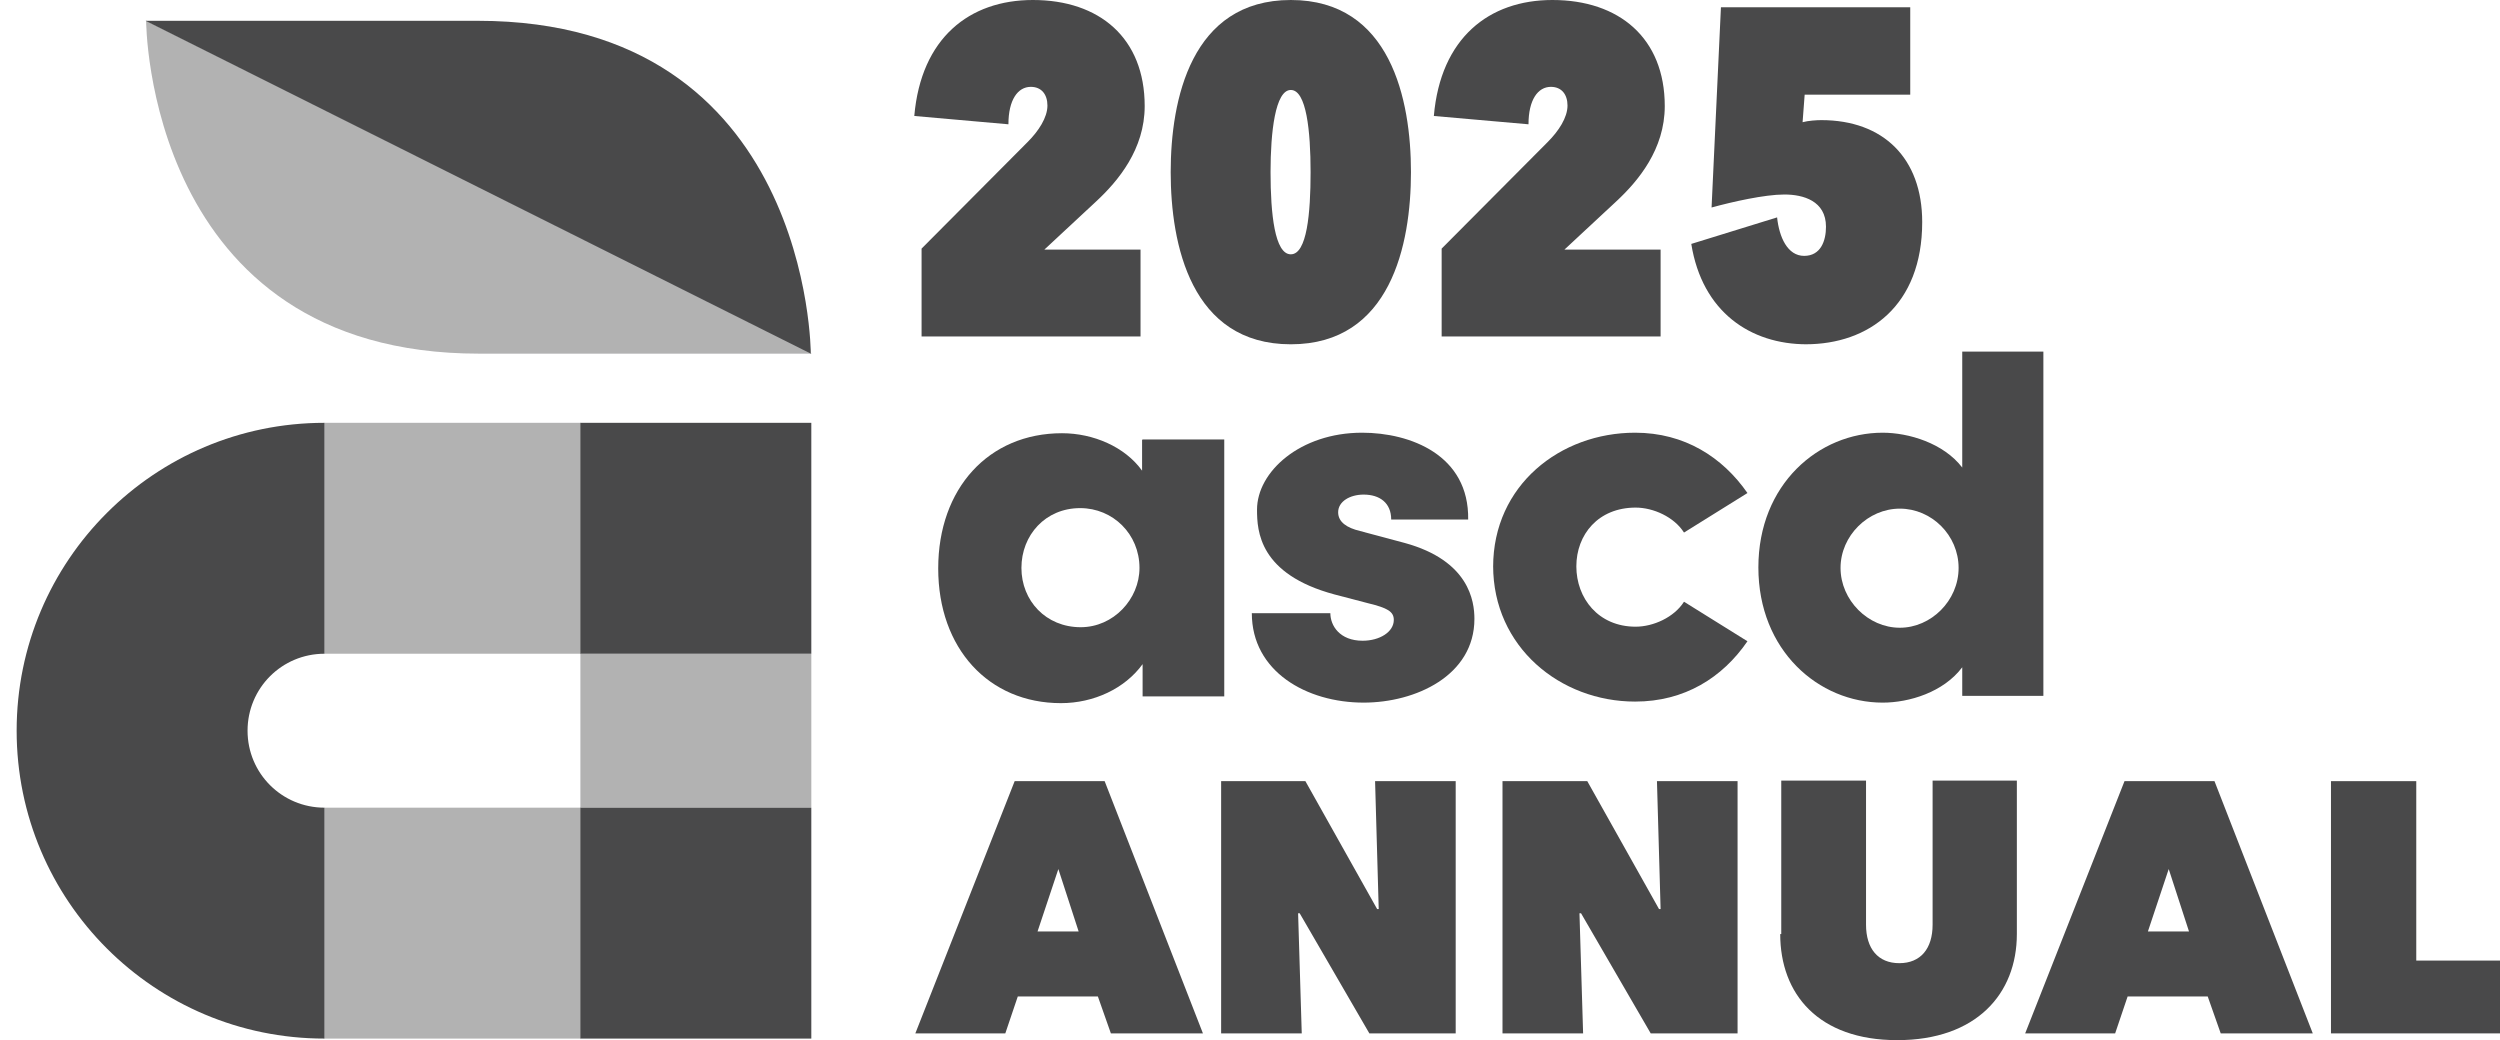 <?xml version="1.0" encoding="UTF-8" standalone="no"?>
<svg
   id="Layer_1"
   viewBox="0 0 48.07 20"
   version="1.1"
   sodipodi:docname="circle_active.svg"
   width="48.07"
   height="20"
   inkscape:version="1.3.2 (091e20e, 2023-11-25)"
   xmlns:inkscape="http://www.inkscape.org/namespaces/inkscape"
   xmlns:sodipodi="http://sodipodi.sourceforge.net/DTD/sodipodi-0.dtd"
   xmlns="http://www.w3.org/2000/svg"
   xmlns:svg="http://www.w3.org/2000/svg">
  <sodipodi:namedview
     id="namedview38"
     pagecolor="#ffffff"
     bordercolor="#000000"
     borderopacity="0.25"
     inkscape:showpageshadow="2"
     inkscape:pageopacity="0.0"
     inkscape:pagecheckerboard="0"
     inkscape:deskcolor="#d1d1d1"
     inkscape:zoom="5.1304348"
     inkscape:cx="26.800847"
     inkscape:cy="9.1610169"
     inkscape:window-width="1312"
     inkscape:window-height="449"
     inkscape:window-x="0"
     inkscape:window-y="25"
     inkscape:window-maximized="0"
     inkscape:current-layer="Layer_1" />
  <defs
     id="defs18">
    <style
       id="style1">
      .cls-1, .cls-2, .cls-3, .cls-4, .cls-5, .cls-6, .cls-7, .cls-8, .cls-9 {
        fill: #49494a;
      }

      .cls-2 {
        filter: url(#drop-shadow-7);
      }

      .cls-10 {
        filter: url(#drop-shadow-9);
      }

      .cls-3 {
        filter: url(#drop-shadow-2);
      }

      .cls-4 {
        filter: url(#drop-shadow-1);
      }

      .cls-4, .cls-5, .cls-7, .cls-8 {
        opacity: .65;
      }

      .cls-5 {
        filter: url(#drop-shadow-5);
      }

      .cls-6 {
        filter: url(#drop-shadow-3);
      }

      .cls-7 {
        filter: url(#drop-shadow-8);
      }

      .cls-8 {
        filter: url(#drop-shadow-4);
      }

      .cls-9 {
        filter: url(#drop-shadow-6);
      }
    </style>
    <filter
       id="drop-shadow-1"
       x="35.08"
       y="26.01"
       width="4.44"
       height="2.96"
       filterUnits="userSpaceOnUse">
      <feOffset
         dx=".32"
         dy=".32"
         id="feOffset1" />
      <feGaussianBlur
         result="blur"
         stdDeviation=".32"
         id="feGaussianBlur1" />
      <feFlood
         flood-color="#211e1f"
         flood-opacity=".45"
         id="feFlood1" />
      <feComposite
         in2="blur"
         operator="in"
         id="feComposite1" />
      <feComposite
         in="SourceGraphic"
         id="feComposite2" />
    </filter>
    <filter
       id="drop-shadow-2"
       x="35.08"
       y="21.57"
       width="4.44"
       height="4.44"
       filterUnits="userSpaceOnUse">
      <feOffset
         dx=".32"
         dy=".32"
         id="feOffset2" />
      <feGaussianBlur
         result="blur-2"
         stdDeviation=".32"
         id="feGaussianBlur2" />
      <feFlood
         flood-color="#211e1f"
         flood-opacity=".45"
         id="feFlood2" />
      <feComposite
         in2="blur-2"
         operator="in"
         id="feComposite3" />
      <feComposite
         in="SourceGraphic"
         id="feComposite4" />
    </filter>
    <filter
       id="drop-shadow-3"
       x="35.08"
       y="28.97"
       width="4.44"
       height="4.44"
       filterUnits="userSpaceOnUse">
      <feOffset
         dx=".32"
         dy=".32"
         id="feOffset4" />
      <feGaussianBlur
         result="blur-3"
         stdDeviation=".32"
         id="feGaussianBlur4" />
      <feFlood
         flood-color="#211e1f"
         flood-opacity=".45"
         id="feFlood4" />
      <feComposite
         in2="blur-3"
         operator="in"
         id="feComposite5" />
      <feComposite
         in="SourceGraphic"
         id="feComposite6" />
    </filter>
    <filter
       id="drop-shadow-4"
       x="30.16"
       y="21.57"
       width="4.93"
       height="4.44"
       filterUnits="userSpaceOnUse">
      <feOffset
         dx=".32"
         dy=".32"
         id="feOffset6" />
      <feGaussianBlur
         result="blur-4"
         stdDeviation=".32"
         id="feGaussianBlur6" />
      <feFlood
         flood-color="#211e1f"
         flood-opacity=".45"
         id="feFlood6" />
      <feComposite
         in2="blur-4"
         operator="in"
         id="feComposite7" />
      <feComposite
         in="SourceGraphic"
         id="feComposite8" />
    </filter>
    <filter
       id="drop-shadow-5"
       x="30.16"
       y="28.97"
       width="4.93"
       height="4.44"
       filterUnits="userSpaceOnUse">
      <feOffset
         dx=".32"
         dy=".32"
         id="feOffset8" />
      <feGaussianBlur
         result="blur-5"
         stdDeviation=".32"
         id="feGaussianBlur8" />
      <feFlood
         flood-color="#211e1f"
         flood-opacity=".45"
         id="feFlood8" />
      <feComposite
         in2="blur-5"
         operator="in"
         id="feComposite9" />
      <feComposite
         in="SourceGraphic"
         id="feComposite10" />
    </filter>
    <filter
       id="drop-shadow-6"
       x="24.24"
       y="21.57"
       width="5.92"
       height="11.83"
       filterUnits="userSpaceOnUse">
      <feOffset
         dx=".32"
         dy=".32"
         id="feOffset10" />
      <feGaussianBlur
         result="blur-6"
         stdDeviation=".32"
         id="feGaussianBlur10" />
      <feFlood
         flood-color="#211e1f"
         flood-opacity=".45"
         id="feFlood10" />
      <feComposite
         in2="blur-6"
         operator="in"
         id="feComposite11" />
      <feComposite
         in="SourceGraphic"
         id="feComposite12" />
    </filter>
    <filter
       id="drop-shadow-7"
       x="26.73"
       y="13.84"
       width="12.79"
       height="6.4"
       filterUnits="userSpaceOnUse">
      <feOffset
         dx=".32"
         dy=".32"
         id="feOffset12" />
      <feGaussianBlur
         result="blur-7"
         stdDeviation=".32"
         id="feGaussianBlur12" />
      <feFlood
         flood-color="#211e1f"
         flood-opacity=".45"
         id="feFlood12" />
      <feComposite
         in2="blur-7"
         operator="in"
         id="feComposite13" />
      <feComposite
         in="SourceGraphic"
         id="feComposite14" />
    </filter>
    <filter
       id="drop-shadow-8"
       x="26.73"
       y="13.84"
       width="12.79"
       height="6.4"
       filterUnits="userSpaceOnUse">
      <feOffset
         dx=".32"
         dy=".32"
         id="feOffset14" />
      <feGaussianBlur
         result="blur-8"
         stdDeviation=".32"
         id="feGaussianBlur14" />
      <feFlood
         flood-color="#211e1f"
         flood-opacity=".45"
         id="feFlood14" />
      <feComposite
         in2="blur-8"
         operator="in"
         id="feComposite15" />
      <feComposite
         in="SourceGraphic"
         id="feComposite16" />
    </filter>
    <filter
       id="drop-shadow-9"
       x="41.92"
       y="20.17"
       width="21.24"
       height="6.75"
       filterUnits="userSpaceOnUse">
      <feOffset
         dx=".36"
         dy=".36"
         id="feOffset16" />
      <feGaussianBlur
         result="blur-9"
         stdDeviation=".36"
         id="feGaussianBlur16" />
      <feFlood
         flood-color="#211e1f"
         flood-opacity=".45"
         id="feFlood16" />
      <feComposite
         in2="blur-9"
         operator="in"
         id="feComposite17" />
      <feComposite
         in="SourceGraphic"
         id="feComposite18" />
    </filter>
  </defs>
  <g
     id="g24"
     transform="translate(-24.24,-13.76)">
    <rect
       class="cls-4"
       x="35.08"
       y="26.01"
       width="4.44"
       height="2.96"
       id="rect18" />
    <rect
       class="cls-3"
       x="35.08"
       y="21.57"
       width="4.44"
       height="4.44"
       id="rect19" />
    <rect
       class="cls-6"
       x="35.08"
       y="28.97"
       width="4.44"
       height="4.44"
       id="rect20" />
    <rect
       class="cls-8"
       x="30.16"
       y="21.57"
       width="4.93"
       height="4.44"
       id="rect21" />
    <rect
       class="cls-5"
       x="30.16"
       y="28.97"
       width="4.93"
       height="4.44"
       id="rect22" />
    <path
       class="cls-9"
       d="m 28.68,27.49 c 0,-0.82 0.66,-1.48 1.48,-1.48 v -4.44 c -3.27,0 -5.92,2.65 -5.92,5.92 0,3.27 2.65,5.92 5.92,5.92 v -4.44 c -0.82,0 -1.48,-0.66 -1.48,-1.48 z"
       id="path22" />
    <path
       class="cls-2"
       d="m 33.12,13.84 h -6.4 l 12.79,6.4 c 0,0 0,-6.4 -6.4,-6.4 z"
       id="path23" />
    <path
       class="cls-7"
       d="m 26.73,13.84 c 0,0 0,6.4 6.4,6.4 h 6.4 l -12.79,-6.4 z"
       id="path24" />
  </g>
  <g
     id="g28"
     transform="translate(-24.24,-13.76)">
    <path
       class="cls-1"
       d="M 41.96,18.54 44,16.49 c 0.21,-0.21 0.38,-0.47 0.38,-0.7 0,-0.21 -0.11,-0.36 -0.32,-0.36 -0.25,0 -0.43,0.25 -0.43,0.72 l -1.81,-0.16 c 0.13,-1.5 1.06,-2.23 2.28,-2.23 1.28,0 2.15,0.73 2.15,2.04 0,0.83 -0.51,1.44 -0.93,1.83 l -1,0.93 h 1.85 v 1.67 h -4.21 v -1.7 z"
       id="path25" />
    <path
       class="cls-1"
       d="m 46.75,17.07 c 0,-1.39 0.39,-3.31 2.31,-3.31 1.92,0 2.31,1.92 2.31,3.31 0,1.39 -0.39,3.31 -2.31,3.31 -1.92,0 -2.31,-1.92 -2.31,-3.31 z m 1.92,0 c 0,0.8 0.08,1.58 0.39,1.58 0.31,0 0.38,-0.79 0.38,-1.58 0,-0.79 -0.08,-1.58 -0.38,-1.58 -0.3,0 -0.39,0.81 -0.39,1.58 z"
       id="path26" />
    <path
       class="cls-1"
       d="M 51.96,18.54 54,16.49 c 0.21,-0.21 0.38,-0.47 0.38,-0.7 0,-0.21 -0.11,-0.36 -0.32,-0.36 -0.25,0 -0.43,0.25 -0.43,0.72 l -1.82,-0.16 c 0.13,-1.5 1.06,-2.23 2.28,-2.23 1.28,0 2.16,0.73 2.16,2.04 0,0.83 -0.51,1.44 -0.93,1.83 l -1,0.93 h 1.85 v 1.67 h -4.21 v -1.7 z"
       id="path27" />
    <path
       class="cls-1"
       d="m 58.98,20.38 c -1.08,0 -2.01,-0.62 -2.22,-1.93 l 1.65,-0.51 c 0.04,0.38 0.2,0.74 0.52,0.74 0.32,0 0.42,-0.29 0.42,-0.56 0,-0.5 -0.44,-0.62 -0.8,-0.62 -0.38,0 -1,0.14 -1.4,0.25 l 0.18,-3.85 h 3.64 v 1.68 h -2.03 l -0.04,0.53 c 0.11,-0.03 0.27,-0.04 0.36,-0.04 1.19,0 1.94,0.73 1.94,1.96 0,1.61 -1.03,2.35 -2.24,2.35 z"
       id="path28" />
  </g>
  <g
     class="cls-10"
     id="g32"
     transform="translate(-24.24,-13.76)">
    <path
       class="cls-1"
       d="m 45.85,21.85 h 1.57 v 4.94 h -1.57 v -0.62 c -0.34,0.47 -0.94,0.75 -1.57,0.75 -1.39,0 -2.36,-1.05 -2.36,-2.59 0,-1.54 0.97,-2.6 2.38,-2.6 0.6,0 1.21,0.26 1.54,0.72 v -0.59 z m -0.06,2.47 c 0,-0.65 -0.51,-1.15 -1.14,-1.15 -0.67,0 -1.13,0.52 -1.13,1.15 0,0.63 0.47,1.14 1.14,1.14 0.63,0 1.13,-0.54 1.13,-1.14 z"
       id="path29" />
    <path
       class="cls-1"
       d="m 47.98,25.19 h 1.48 c 0,0.24 0.18,0.53 0.62,0.53 0.33,0 0.6,-0.17 0.6,-0.4 0,-0.16 -0.12,-0.23 -0.49,-0.32 l -0.65,-0.17 c -1.45,-0.39 -1.49,-1.22 -1.49,-1.63 0,-0.73 0.83,-1.48 2.02,-1.48 0.93,0 2.06,0.43 2.04,1.67 h -1.48 c 0,-0.32 -0.22,-0.48 -0.53,-0.48 -0.26,0 -0.49,0.13 -0.49,0.34 0,0.19 0.17,0.3 0.42,0.36 l 0.86,0.23 c 1.24,0.34 1.34,1.12 1.34,1.46 0,1.09 -1.13,1.61 -2.13,1.61 -1.1,0 -2.15,-0.6 -2.15,-1.72 z"
       id="path30" />
    <path
       class="cls-1"
       d="m 52.59,24.3 c 0,-1.57 1.29,-2.58 2.73,-2.58 0.95,0 1.68,0.47 2.16,1.16 l -1.22,0.76 c -0.19,-0.3 -0.59,-0.48 -0.93,-0.48 -0.72,0 -1.14,0.52 -1.14,1.13 0,0.61 0.42,1.16 1.14,1.16 0.34,0 0.74,-0.18 0.93,-0.48 l 1.22,0.76 c -0.48,0.7 -1.21,1.16 -2.16,1.16 -1.44,0 -2.73,-1.05 -2.73,-2.61 z"
       id="path31" />
    <path
       class="cls-1"
       d="m 61.61,20.17 v 2.22 c -0.36,-0.47 -1.03,-0.67 -1.53,-0.67 -1.23,0 -2.39,0.99 -2.39,2.59 0,1.6 1.16,2.6 2.39,2.6 0.51,0 1.17,-0.2 1.53,-0.68 v 0.55 h 1.56 v -6.62 h -1.56 z m -1.2,5.3 c -0.61,0 -1.14,-0.53 -1.14,-1.15 0,-0.62 0.53,-1.14 1.14,-1.14 0.61,0 1.13,0.51 1.13,1.14 0,0.63 -0.53,1.15 -1.13,1.15 z"
       id="path32" />
  </g>
  <g
     id="g38"
     transform="translate(-24.24,-13.76)">
    <path
       class="cls-1"
       d="m 43.75,28.78 h 1.73 l 1.89,4.85 H 45.6 l -0.25,-0.71 h -1.54 l -0.24,0.71 h -1.73 z m 0.84,1.69 -0.4,1.2 h 0.79 z"
       id="path33" />
    <path
       class="cls-1"
       d="m 47.72,28.78 h 1.62 l 1.38,2.46 h 0.03 l -0.07,-2.46 h 1.55 v 4.85 H 50.57 L 49.23,31.32 H 49.2 l 0.07,2.31 h -1.55 z"
       id="path34" />
    <path
       class="cls-1"
       d="m 53.14,28.78 h 1.62 l 1.38,2.46 h 0.03 L 56.1,28.78 h 1.55 v 4.85 h -1.67 l -1.34,-2.31 h -0.03 l 0.07,2.31 h -1.55 v -4.85 z"
       id="path35" />
    <path
       class="cls-1"
       d="m 58.49,31.72 v -2.95 h 1.63 v 2.77 c 0,0.46 0.23,0.74 0.64,0.74 0.41,0 0.64,-0.28 0.64,-0.74 v -2.77 h 1.62 v 2.95 c 0,1.15 -0.78,2.04 -2.3,2.04 -1.52,0 -2.25,-0.89 -2.25,-2.04 z"
       id="path36" />
    <path
       class="cls-1"
       d="m 65.09,28.78 h 1.73 l 1.89,4.85 h -1.77 l -0.25,-0.71 h -1.54 l -0.24,0.71 h -1.73 z m 0.85,1.69 -0.4,1.2 h 0.79 z"
       id="path37" />
    <path
       class="cls-1"
       d="m 69.06,28.78 h 1.64 v 3.45 h 1.61 v 1.4 h -3.25 z"
       id="path38" />
  </g>
</svg>
